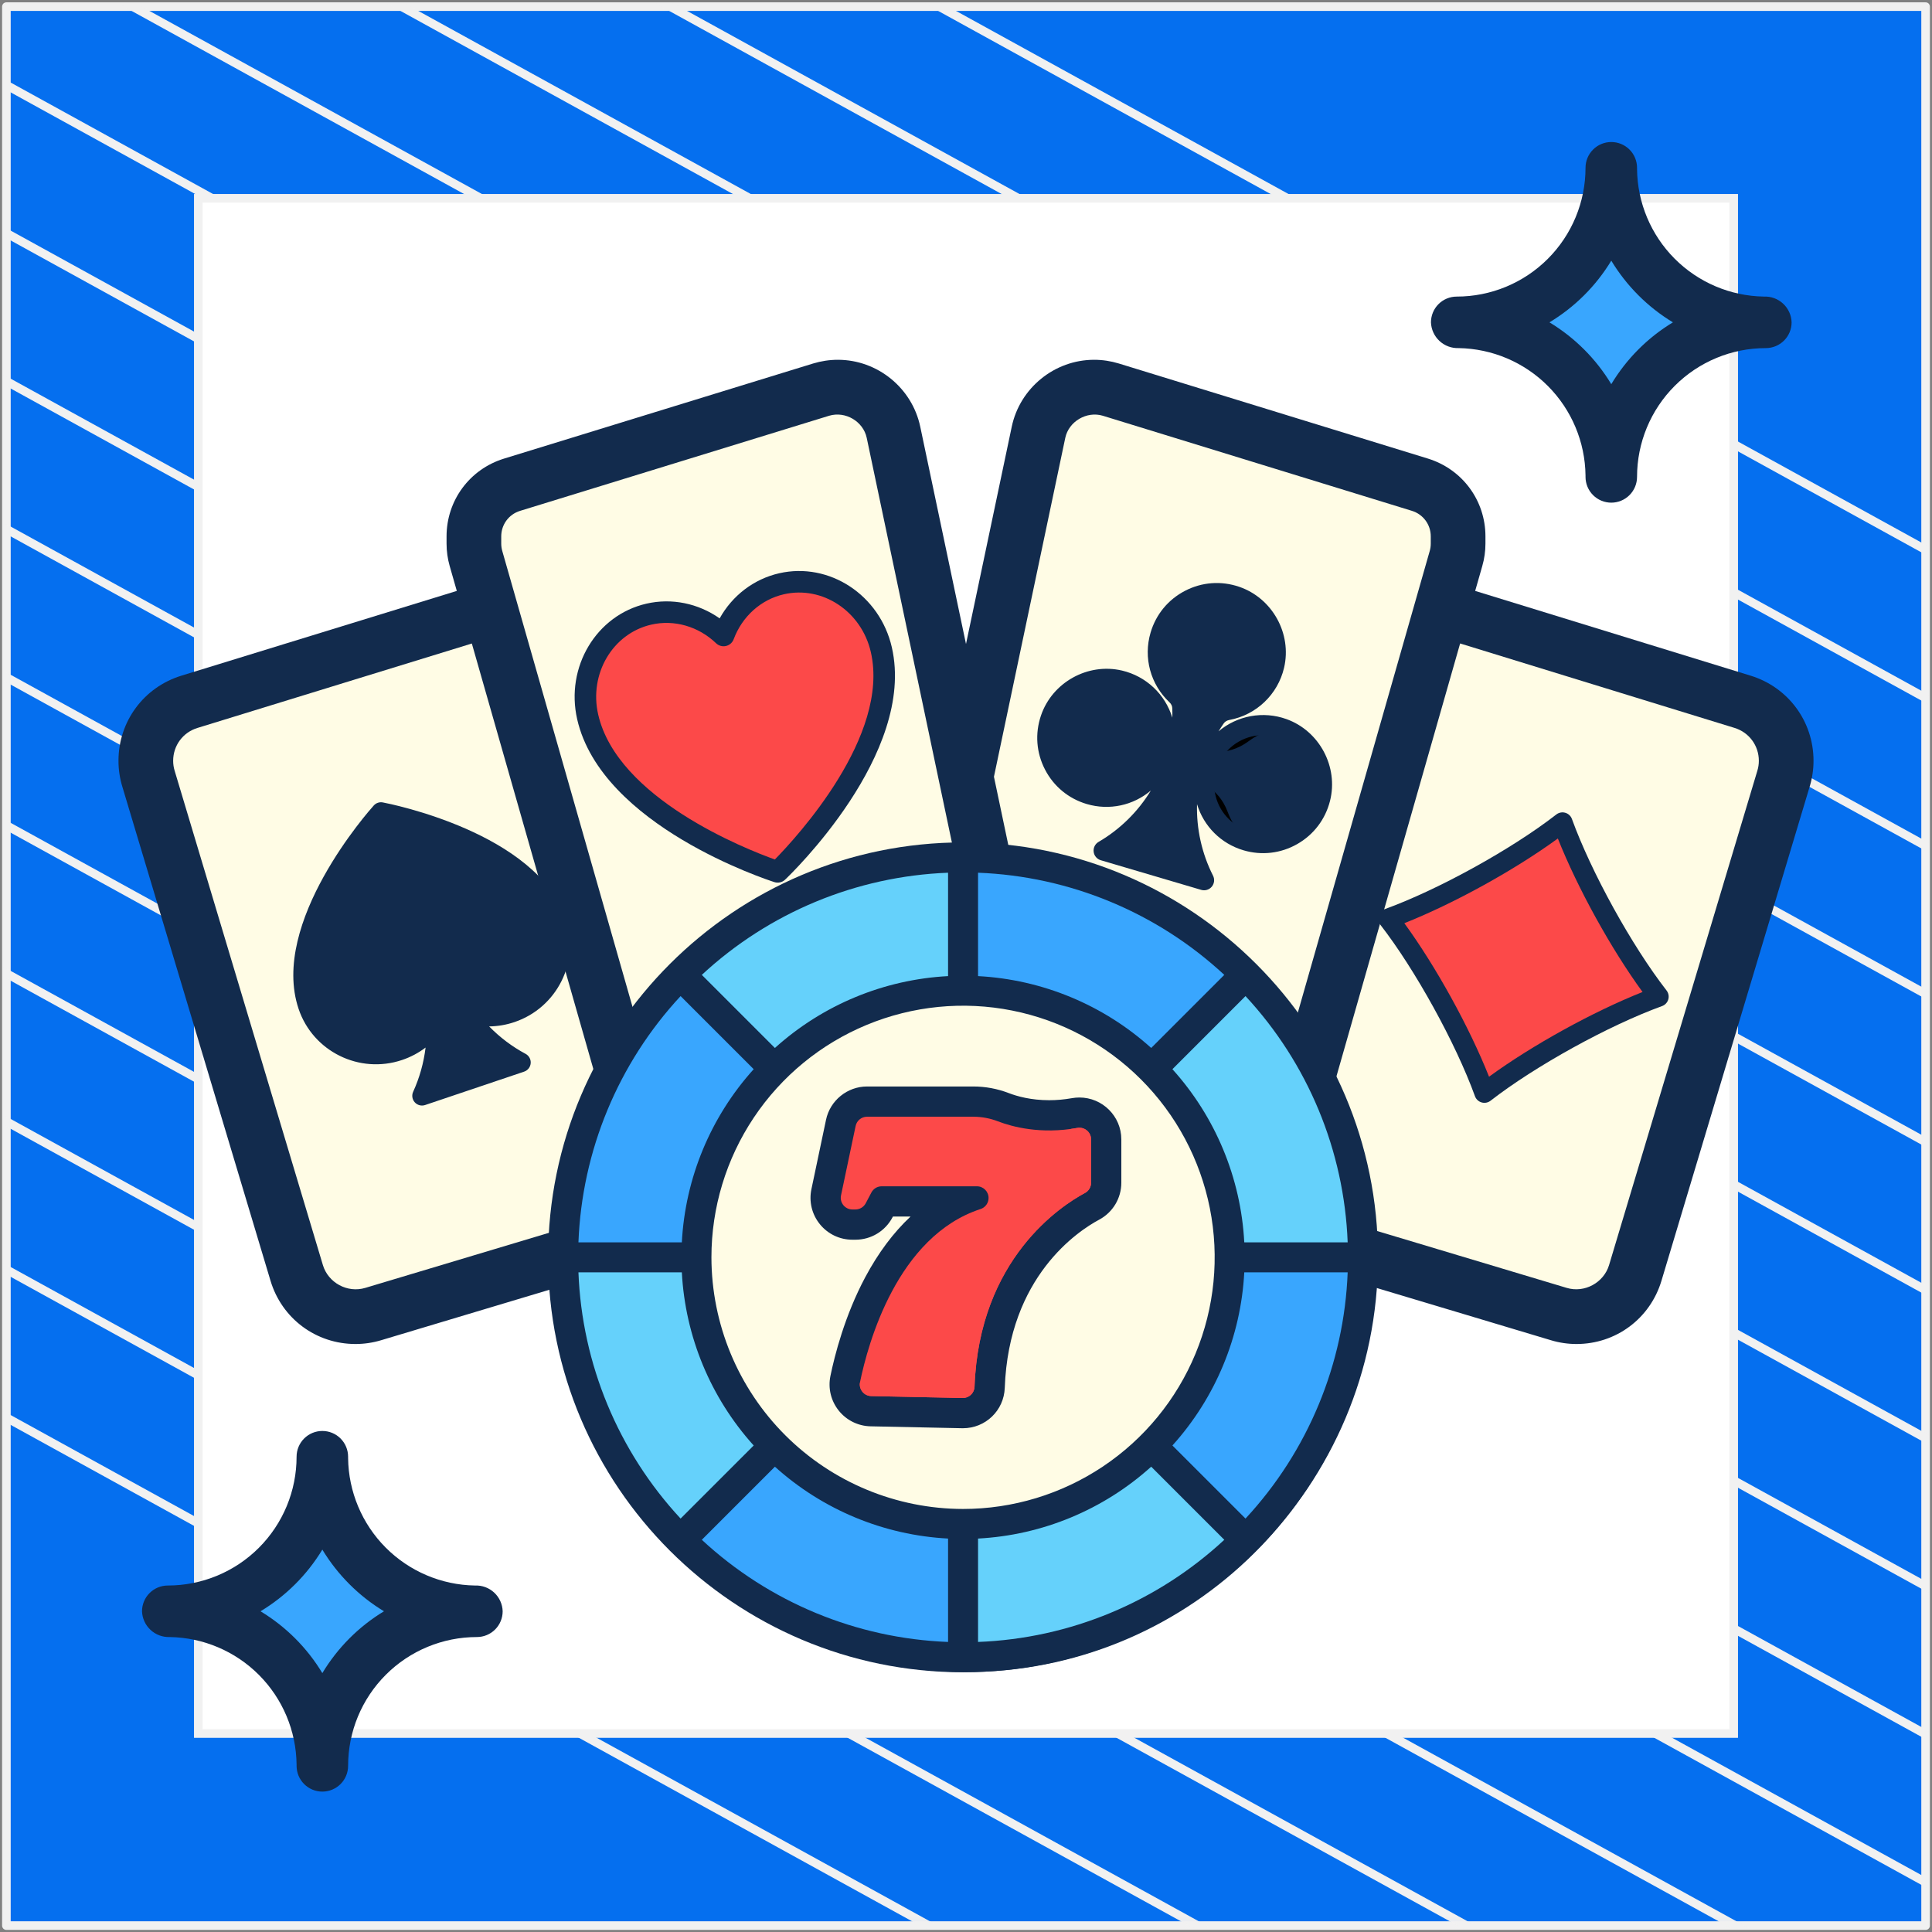 <?xml version="1.0" encoding="UTF-8"?> <svg xmlns="http://www.w3.org/2000/svg" width="302" height="302" viewBox="0 0 302 302" fill="none"><rect x="0" y="0" width="302" height="302" fill="#808080" stroke="none"/><path d="M301 1.038H1V301H301V1.038Z" fill="#056FEF" stroke="#F1F1F1" stroke-width="1.346" stroke-linejoin="round"></path><mask id="mask0_20_3978" style="mask-type:luminance" maskUnits="userSpaceOnUse" x="1" y="1" width="300" height="300"><path d="M301 1H1V300.962H301V1Z" fill="white"></path></mask><g mask="url(#mask0_20_3978)"><path d="M-285.023 64.085L219.795 342.085" stroke="#F1F1F1" stroke-width="1.346" stroke-miterlimit="10"></path><path d="M-263.954 52.544L240.932 330.581" stroke="#F1F1F1" stroke-width="1.346" stroke-miterlimit="10"></path><path d="M-242.819 41.04L261.999 319.04" stroke="#F1F1F1" stroke-width="1.346" stroke-miterlimit="10"></path><path d="M-221.682 29.536L283.136 307.536" stroke="#F1F1F1" stroke-width="1.346" stroke-miterlimit="10"></path><path d="M-200.545 18.032L304.272 296.032" stroke="#F1F1F1" stroke-width="1.346" stroke-miterlimit="10"></path><path d="M-179.41 6.528L325.409 284.528" stroke="#F1F1F1" stroke-width="1.346" stroke-miterlimit="10"></path><path d="M-158.273 -5.014L346.545 273.024" stroke="#F1F1F1" stroke-width="1.346" stroke-miterlimit="10"></path><path d="M-137.205 -16.517L367.613 261.483" stroke="#F1F1F1" stroke-width="1.346" stroke-miterlimit="10"></path><path d="M-116.069 -28.021L388.749 249.979" stroke="#F1F1F1" stroke-width="1.346" stroke-miterlimit="10"></path><path d="M-94.932 -39.525L409.886 238.475" stroke="#F1F1F1" stroke-width="1.346" stroke-miterlimit="10"></path><path d="M-73.796 -51.029L431.023 226.971" stroke="#F1F1F1" stroke-width="1.346" stroke-miterlimit="10"></path><path d="M-52.659 -62.533L452.159 215.467" stroke="#F1F1F1" stroke-width="1.346" stroke-miterlimit="10"></path><path d="M-31.591 -74.075L473.227 203.963" stroke="#F1F1F1" stroke-width="1.346" stroke-miterlimit="10"></path><path d="M-10.454 -85.579L494.364 192.422" stroke="#F1F1F1" stroke-width="1.346" stroke-miterlimit="10"></path></g><path d="M271 31H31V270.975H271V31Z" fill="white" stroke="#F1F1F1" stroke-width="1.346" stroke-miterlimit="10"></path><path d="M279.206 118.933C279.206 119.873 279.078 120.813 278.779 121.711L255.616 198.977C254.42 203.036 250.659 205.814 246.428 205.814C245.488 205.814 244.548 205.686 243.65 205.43L210.787 195.558C210.53 186.241 208.137 177.438 204.077 169.617L225.317 95.215L272.411 109.702C276.429 110.942 279.206 114.702 279.206 118.933Z" fill="#FFFCE5"></path><path d="M227.924 83.847V84.958C227.924 85.77 227.796 86.539 227.582 87.309L225.317 95.215L204.077 169.617C194.547 151.412 176 138.719 154.376 137.523L151 121.411L162.325 67.565C163.18 63.462 166.812 60.513 171.043 60.513C171.898 60.513 172.795 60.642 173.65 60.898L221.941 75.77C225.488 76.881 227.924 80.129 227.924 83.847Z" fill="#FFFCE5"></path><path d="M151 121.411L154.376 137.523C153.265 137.48 152.154 137.437 151 137.437C127.966 137.437 107.923 150.472 97.923 169.617L76.683 95.215L74.418 87.309C74.204 86.539 74.076 85.77 74.076 84.958V83.847C74.076 80.129 76.512 76.881 80.059 75.77L128.35 60.898C129.205 60.642 130.102 60.513 130.957 60.513C135.188 60.513 138.82 63.462 139.675 67.565L151 121.411Z" fill="#FFFCE5"></path><path d="M76.683 95.215L97.922 169.617C93.863 177.438 91.469 186.241 91.213 195.558L58.349 205.43C57.452 205.686 56.512 205.814 55.572 205.814C51.341 205.814 47.58 203.036 46.383 198.977L23.221 121.711C22.922 120.813 22.794 119.873 22.794 118.933C22.794 114.702 25.571 110.942 29.588 109.702L76.683 95.215Z" fill="#FFFCE5"></path><path d="M97.922 169.617C107.922 150.472 127.965 137.437 151 137.437C152.154 137.437 153.265 137.48 154.376 137.523C176 138.719 194.547 151.412 204.077 169.617C208.137 177.438 210.53 186.241 210.787 195.558C210.83 196.113 210.83 196.711 210.83 197.267C210.83 230.301 184.034 257.097 151 257.097C117.965 257.097 91.17 230.301 91.17 197.267C91.17 196.711 91.17 196.113 91.213 195.558C91.469 186.241 93.862 177.438 97.922 169.617Z" fill="#39A6FE"></path><path d="M151 240.002C174.602 240.002 193.735 220.869 193.735 197.267C193.735 173.665 174.602 154.531 151 154.531C127.398 154.531 108.264 173.665 108.264 197.267C108.264 220.869 127.398 240.002 151 240.002Z" fill="#FFFCE5"></path><path d="M273.647 105.617L230.591 92.369L231.702 88.48C232.031 87.339 232.197 86.159 232.197 84.971V83.847C232.197 78.232 228.591 73.347 223.214 71.685L174.893 56.821C173.637 56.437 172.338 56.24 171.034 56.24C164.851 56.24 159.432 60.633 158.154 66.689L151 100.668L143.846 66.689C142.568 60.633 137.154 56.24 130.97 56.24C129.662 56.24 128.367 56.437 127.102 56.821L78.781 71.689C73.409 73.347 69.803 78.232 69.803 83.847V84.971C69.803 86.159 69.969 87.343 70.29 88.467L71.405 92.369L28.358 105.617C22.473 107.424 18.52 112.77 18.52 118.924C18.52 120.288 18.721 121.638 19.11 122.929L42.289 200.212C44.067 206.118 49.405 210.088 55.576 210.088C56.918 210.088 58.26 209.891 59.559 209.502L87.102 201.242C89.166 234.738 116.995 261.37 151 261.37C185.005 261.37 212.834 234.738 214.902 201.242L242.45 209.502C243.74 209.891 245.082 210.088 246.424 210.088C252.595 210.088 257.933 206.118 259.711 200.203L282.886 122.933C283.279 121.638 283.48 120.288 283.48 118.924C283.48 112.77 279.527 107.424 273.647 105.617ZM166.517 68.45C167.056 65.873 169.876 64.227 172.389 64.988L220.702 79.851C222.467 80.398 223.65 82.001 223.65 83.847V84.971C223.65 85.364 223.595 85.749 223.488 86.125L202.565 159.348C192.176 145.258 176.214 135.531 157.923 133.557L155.368 121.416L166.517 68.45ZM146.726 244.058V252.605C139.718 252.067 133.085 250.221 127.038 247.31L131.32 239.9C136.085 242.109 141.265 243.562 146.726 244.058ZM155.274 244.058C160.735 243.562 165.915 242.109 170.68 239.9L174.962 247.31C168.915 250.216 162.286 252.067 155.274 252.605V244.058ZM151 235.729C129.79 235.729 112.538 218.477 112.538 197.267C112.538 176.057 129.79 158.805 151 158.805C172.21 158.805 189.462 176.057 189.462 197.267C189.462 218.477 172.21 235.729 151 235.729ZM178.081 158.908L182.376 151.463C188.022 155.344 192.915 160.237 196.8 165.886L189.355 170.181C186.265 165.818 182.449 162.002 178.081 158.908ZM170.68 154.634C165.915 152.425 160.735 150.972 155.274 150.476V141.929C162.282 142.467 168.915 144.314 174.962 147.224L170.68 154.634ZM146.726 150.476C141.265 150.972 136.085 152.425 131.32 154.634L127.038 147.224C133.085 144.318 139.714 142.467 146.726 141.929V150.476ZM119.619 151.467L123.914 158.912C119.547 162.006 115.73 165.818 112.636 170.19L105.192 165.895C109.081 160.241 113.974 155.348 119.619 151.467ZM100.952 173.305L108.363 177.587C106.153 182.352 104.7 187.532 104.205 192.994H95.658C96.196 185.985 98.046 179.352 100.952 173.305ZM104.209 201.541C104.705 207.002 106.158 212.182 108.367 216.947L100.957 221.229C98.051 215.182 96.2 208.554 95.662 201.541H104.209ZM197.791 201.541H206.338C205.8 208.549 203.954 215.182 201.043 221.229L193.633 216.947C195.842 212.182 197.295 207.002 197.791 201.541ZM197.791 192.994C197.295 187.532 195.842 182.352 193.633 177.587L201.043 173.305C203.949 179.352 205.8 185.981 206.338 192.994H197.791ZM78.35 83.847C78.35 82.001 79.534 80.398 81.294 79.856L129.602 64.988C132.154 64.223 134.94 65.873 135.483 68.45L149.124 133.258C128.748 133.852 110.765 143.976 99.431 159.344L78.508 86.112C78.405 85.745 78.35 85.36 78.35 84.971V83.847ZM57.106 201.314C54.298 202.16 51.302 200.511 50.473 197.75L27.294 120.463C27.144 119.967 27.067 119.45 27.067 118.924C27.067 116.548 28.588 114.484 30.866 113.788L73.756 100.591L83.905 136.113L89.564 155.959L89.448 155.553L93.384 169.331C89.952 176.378 87.769 184.117 87.136 192.31L57.106 201.314ZM105.2 228.648L112.645 224.353C115.739 228.72 119.551 232.537 123.923 235.631L119.628 243.075C113.974 239.186 109.081 234.293 105.2 228.648ZM182.381 243.067L178.086 235.622C182.453 232.528 186.27 228.716 189.364 224.344L196.808 228.639C192.919 234.293 188.026 239.186 182.381 243.067ZM274.702 120.471L251.522 197.746C250.693 200.506 247.685 202.156 244.894 201.314L214.847 192.301C214.214 184.109 212.031 176.369 208.599 169.322L228.24 100.582L271.134 113.783C273.412 114.484 274.933 116.548 274.933 118.924C274.933 119.45 274.856 119.967 274.702 120.471Z" fill="#122B4D"></path><path d="M60.381 126.86C59.816 126.732 59.236 126.928 58.863 127.372C56.011 130.774 44.23 145.771 48.062 157.135C50.054 163.041 56.449 166.216 62.346 164.227C64.275 163.577 65.911 162.452 67.169 161.028C67.53 160.619 68.207 160.898 68.196 161.446C68.146 164.047 67.692 166.597 66.875 169.01C66.563 169.932 67.459 170.814 68.375 170.505L79.048 166.905C79.964 166.596 80.141 165.352 79.335 164.808C77.247 163.398 75.362 161.667 73.758 159.658C73.418 159.231 73.78 158.601 74.313 158.699C76.131 159.036 78.055 158.929 79.931 158.297C85.827 156.308 88.993 149.909 87.001 144.002C83.168 132.639 64.712 127.84 60.381 126.86Z" fill="#122B4D"></path><path d="M59.84 125.431C59.318 125.332 58.783 125.513 58.428 125.907C57.76 126.648 42.127 144.215 46.678 157.712C48.922 164.363 56.176 167.943 62.851 165.692C64.195 165.239 65.429 164.583 66.525 163.748C66.236 166.133 65.581 168.473 64.582 170.661C64.331 171.212 64.43 171.86 64.836 172.31C65.242 172.761 65.877 172.926 66.451 172.733L81.926 167.514C82.501 167.32 82.905 166.804 82.955 166.2C83.006 165.596 82.693 165.019 82.158 164.733C80.054 163.606 78.127 162.151 76.46 160.443C77.791 160.43 79.121 160.205 80.415 159.768C87.089 157.517 90.694 150.275 88.451 143.624C83.9 130.127 60.82 125.616 59.84 125.431ZM79.443 156.887C77.413 157.572 75.267 157.573 73.236 156.892C72.614 156.683 71.929 156.896 71.536 157.42C71.142 157.944 71.129 158.662 71.503 159.2C73.241 161.702 75.419 163.896 77.901 165.662L68.533 168.822C69.452 165.873 69.854 162.765 69.705 159.68C69.674 159.023 69.222 158.46 68.586 158.287C67.951 158.114 67.276 158.37 66.915 158.921C65.71 160.761 63.969 162.106 61.879 162.811C56.793 164.526 51.267 161.803 49.559 156.74C46.024 146.256 57.41 131.83 60.122 128.6C64.237 129.528 82.034 134.112 85.57 144.596C87.277 149.658 84.529 155.172 79.443 156.887Z" fill="#122B4D"></path><path d="M91.558 111.924C89.939 104.853 94.326 97.817 101.356 96.207C104.84 95.41 108.318 96.098 111.137 97.854C112.183 98.505 113.571 98.187 114.23 97.146C116.005 94.338 118.836 92.206 122.321 91.408C129.35 89.799 136.361 94.226 137.98 101.297C141.007 114.519 126.734 130.446 122.575 134.745C121.902 135.44 120.888 135.672 119.98 135.339C114.365 133.277 94.585 125.146 91.558 111.924Z" fill="#FC4949"></path><path d="M121.786 89.612C117.831 90.517 114.483 93.089 112.492 96.661C109.144 94.311 105.012 93.452 101.056 94.357C93.212 96.153 88.353 104.265 90.224 112.44C94.034 129.085 119.949 137.536 121.05 137.888C121.343 137.981 121.649 137.991 121.938 137.925C122.227 137.859 122.498 137.717 122.72 137.505C123.559 136.71 143.216 117.826 139.406 101.181C137.535 93.006 129.63 87.816 121.786 89.612ZM121.12 134.35C116.489 132.687 96.507 124.801 93.505 111.689C92.048 105.323 95.773 99.02 101.808 97.638C105.389 96.818 109.177 97.908 111.941 100.554C112.35 100.945 112.928 101.105 113.48 100.979C114.032 100.852 114.484 100.457 114.682 99.926C116.019 96.342 118.955 93.713 122.537 92.893C128.572 91.511 134.668 95.566 136.125 101.932C139.126 115.045 124.565 130.838 121.12 134.35Z" fill="#122B4D"></path><path d="M200.509 113.886C196.927 112.601 193.144 113.669 190.728 116.217C190.195 116.78 189.479 117.134 188.704 117.159C188.694 117.159 188.685 117.16 188.675 117.16C188.017 117.181 187.568 116.492 187.847 115.895C188.459 114.583 189.177 113.345 189.987 112.187C190.427 111.557 191.103 111.148 191.858 111.008C195.317 110.369 198.277 107.771 199.145 104.059C200.206 99.521 197.57 94.779 193.157 93.281C188.183 91.592 182.851 94.389 181.379 99.378C180.364 102.814 181.458 106.366 183.9 108.665C184.454 109.186 184.794 109.892 184.822 110.652C184.874 112.068 184.805 113.501 184.606 114.938C184.515 115.591 183.764 115.925 183.223 115.55C183.215 115.545 183.207 115.539 183.199 115.533C182.562 115.092 182.153 114.406 182.011 113.645C181.367 110.193 178.77 107.241 175.064 106.375C170.526 105.313 165.785 107.95 164.287 112.363C162.598 117.337 165.395 122.668 170.384 124.141C173.809 125.152 177.348 124.068 179.648 121.643C180.183 121.079 180.902 120.724 181.68 120.699C181.688 120.699 181.697 120.699 181.707 120.698C182.365 120.678 182.812 121.366 182.535 121.964C180.677 125.967 177.83 129.29 174.383 131.723C173.693 132.209 173.882 133.281 174.692 133.52L186.08 136.882C186.889 137.12 187.63 136.323 187.316 135.54C185.742 131.626 185.156 127.29 185.77 122.919C185.862 122.266 186.611 121.931 187.153 122.306C187.16 122.311 187.167 122.316 187.175 122.321C187.814 122.764 188.225 123.453 188.368 124.217C188.982 127.502 191.366 130.334 194.791 131.345C199.78 132.818 205.024 129.86 206.307 124.767C207.446 120.248 204.896 115.459 200.509 113.886Z" fill="#122B4D"></path><path d="M200.509 113.886C196.927 112.601 193.144 113.67 190.729 116.217C190.195 116.78 189.479 117.134 188.704 117.159C188.694 117.16 188.489 117.151 188.404 117.127C188.404 117.127 191.552 118.552 195.207 115.841C197.363 114.242 199.278 113.892 201.458 114.297C201.151 114.145 200.837 114.004 200.509 113.886Z" fill="black"></path><path d="M195.315 131.483C191.609 130.616 189.012 127.665 188.368 124.214C188.226 123.452 187.816 122.765 187.179 122.324C187.172 122.318 186.994 122.213 186.91 122.187C186.91 122.187 190.328 122.7 191.925 126.962C192.866 129.475 194.284 130.809 196.334 131.653C195.994 131.614 195.654 131.562 195.315 131.483Z" fill="black"></path><path d="M201.09 112.406C197.439 111.098 193.397 111.854 190.478 114.318C190.734 113.897 191.004 113.483 191.287 113.079C191.481 112.801 191.792 112.61 192.162 112.542C196.383 111.762 199.742 108.558 200.72 104.379C201.968 99.042 198.878 93.481 193.686 91.718C190.871 90.762 187.872 90.987 185.24 92.352C182.606 93.716 180.693 96.035 179.854 98.879C178.697 102.799 179.831 106.98 182.814 109.789C183.081 110.04 183.234 110.362 183.246 110.695C183.264 111.192 183.267 111.689 183.253 112.185C182.139 108.531 179.155 105.7 175.38 104.817C170.043 103.569 164.482 106.658 162.719 111.851C161.763 114.665 161.988 117.665 163.353 120.297C164.718 122.931 167.036 124.843 169.88 125.683C173.4 126.722 177.136 125.911 179.896 123.571C177.894 126.863 175.079 129.645 171.722 131.602C171.18 131.918 170.878 132.525 170.954 133.148C171.029 133.77 171.467 134.289 172.068 134.466L174.475 135.177L185.362 138.39L187.769 139.101C188.371 139.278 189.02 139.081 189.421 138.599C189.822 138.117 189.899 137.443 189.616 136.884C187.86 133.418 187.006 129.553 187.113 125.702C188.16 129.165 190.857 131.875 194.377 132.914C197.221 133.753 200.206 133.406 202.783 131.936C205.358 130.467 207.176 128.07 207.902 125.188C209.241 119.871 206.249 114.256 201.09 112.406ZM182.866 99.769C183.462 97.753 184.818 96.109 186.685 95.141C188.456 94.223 190.463 94.032 192.37 94.596C192.472 94.626 192.574 94.658 192.675 94.693C196.355 95.942 198.545 99.883 197.66 103.664C196.967 106.627 194.585 108.899 191.591 109.452C190.405 109.671 189.382 110.32 188.711 111.279C187.624 112.835 186.705 114.508 185.978 116.256C186.317 114.39 186.454 112.483 186.385 110.581C186.343 109.417 185.839 108.322 184.967 107.501C182.852 105.509 182.047 102.546 182.866 99.769ZM185.465 135.145L176.152 132.396C179.77 129.595 182.632 125.876 184.387 121.646C183.564 126.151 183.948 130.828 185.465 135.145ZM201.225 129.208C199.399 130.25 197.282 130.496 195.266 129.901C192.5 129.085 190.45 126.81 189.919 123.965C189.694 122.761 189.038 121.73 188.073 121.06C187.674 120.784 187.254 120.509 186.825 120.244C186.704 120.17 186.576 120.113 186.444 120.074C186.094 119.97 185.714 119.991 185.371 120.14C185.059 120.276 184.805 120.507 184.639 120.794C184.656 120.463 184.567 120.131 184.379 119.847C184.094 119.418 183.617 119.156 183.102 119.145C182.598 119.135 182.096 119.137 181.611 119.153C180.437 119.191 179.326 119.701 178.484 120.589C176.492 122.689 173.536 123.487 170.77 122.67C168.754 122.075 167.11 120.719 166.142 118.851C165.175 116.985 165.015 114.858 165.694 112.861C166.943 109.181 170.884 106.991 174.665 107.876C177.622 108.568 179.893 110.944 180.451 113.931C180.674 115.131 181.328 116.161 182.291 116.829C182.691 117.106 183.112 117.382 183.544 117.648C183.983 117.919 184.526 117.958 184.998 117.752C185.31 117.615 185.565 117.384 185.73 117.096C185.713 117.427 185.802 117.76 185.99 118.044C186.274 118.474 186.752 118.737 187.267 118.747C187.773 118.758 188.277 118.755 188.763 118.739C189.935 118.701 191.043 118.192 191.883 117.305C193.973 115.1 197.17 114.338 200.029 115.363C203.685 116.674 205.805 120.652 204.855 124.421C204.34 126.466 203.051 128.166 201.225 129.208Z" fill="#122B4D"></path><path d="M245.069 130.013C248.162 137.825 253.516 147.528 258.475 154.31C259.064 155.116 258.737 156.25 257.808 156.618C249.997 159.712 240.295 165.068 233.513 170.028C232.707 170.618 231.573 170.29 231.205 169.361C228.112 161.55 222.758 151.846 217.799 145.064C217.21 144.258 217.537 143.124 218.465 142.756C226.277 139.662 235.979 134.307 242.76 129.346C243.566 128.757 244.701 129.084 245.069 130.013Z" fill="#FC4949"></path><path d="M215.766 144.549C221.189 151.524 227.548 163.047 230.558 171.352C230.729 171.825 231.116 172.187 231.599 172.326C232.082 172.466 232.602 172.366 232.999 172.057C239.974 166.635 251.496 160.276 259.802 157.266C260.275 157.095 260.637 156.708 260.776 156.225C260.916 155.742 260.815 155.221 260.507 154.825C255.085 147.85 248.726 136.328 245.716 128.022C245.545 127.549 245.158 127.187 244.675 127.048C244.192 126.908 243.671 127.008 243.275 127.317C236.3 132.74 224.777 139.098 216.472 142.108C215.999 142.279 215.637 142.667 215.498 143.149C215.358 143.632 215.458 144.153 215.766 144.549ZM243.514 131.069C246.596 138.827 251.835 148.319 256.756 155.064C248.997 158.147 239.505 163.385 232.76 168.306C229.678 160.547 224.439 151.055 219.518 144.311C227.277 141.228 236.769 135.989 243.514 131.069Z" fill="#122B4D"></path><path d="M23.073 251.869C30.318 251.869 37.266 254.747 42.388 259.87C47.511 264.992 50.389 271.94 50.389 279.185C50.389 271.94 53.267 264.992 58.39 259.87C63.513 254.747 70.46 251.869 77.705 251.869C70.46 251.869 63.513 248.991 58.39 243.868C53.267 238.746 50.389 231.798 50.389 224.553C50.389 231.798 47.511 238.746 42.388 243.868C37.266 248.991 30.318 251.869 23.073 251.869Z" fill="#39A6FE"></path><path d="M26.533 255.894C31.779 255.98 36.785 258.108 40.487 261.826C44.189 265.544 46.296 270.559 46.36 275.806V276.027C46.36 277.095 46.784 278.119 47.54 278.874C48.295 279.63 49.319 280.054 50.387 280.054C51.455 280.054 52.479 279.63 53.234 278.874C53.989 278.119 54.414 277.095 54.414 276.027C54.414 270.687 56.535 265.566 60.311 261.791C64.086 258.015 69.207 255.894 74.547 255.894C75.615 255.894 76.639 255.469 77.394 254.714C78.15 253.959 78.574 252.935 78.574 251.867C78.558 251.317 78.433 250.775 78.205 250.274C77.978 249.773 77.653 249.321 77.25 248.947C76.847 248.572 76.373 248.281 75.857 248.091C75.34 247.901 74.791 247.816 74.241 247.84C68.993 247.755 63.986 245.625 60.283 241.906C56.581 238.186 54.475 233.168 54.414 227.92V227.707C54.414 226.639 53.989 225.614 53.234 224.859C52.479 224.104 51.455 223.68 50.387 223.68C49.319 223.68 48.295 224.104 47.54 224.859C46.784 225.614 46.36 226.639 46.36 227.707C46.36 230.351 45.839 232.969 44.828 235.411C43.816 237.854 42.333 240.074 40.463 241.943C38.594 243.813 36.374 245.296 33.931 246.308C31.489 247.319 28.871 247.84 26.227 247.84C25.159 247.84 24.134 248.264 23.379 249.02C22.624 249.775 22.2 250.799 22.2 251.867C22.22 252.416 22.347 252.956 22.576 253.455C22.804 253.955 23.129 254.404 23.532 254.778C23.934 255.152 24.406 255.443 24.921 255.635C25.436 255.826 25.984 255.914 26.533 255.894ZM50.387 242.227C52.774 246.17 56.078 249.477 60.019 251.867C56.072 254.259 52.766 257.576 50.387 261.531C47.999 257.572 44.681 254.255 40.723 251.867C44.679 249.486 47.996 246.177 50.387 242.227Z" fill="#122B4D"></path><path d="M224.553 50.389C231.798 50.389 238.746 53.267 243.868 58.39C248.991 63.513 251.869 70.46 251.869 77.705C251.869 70.46 254.747 63.513 259.87 58.39C264.993 53.267 271.941 50.389 279.185 50.389C271.941 50.389 264.993 47.511 259.87 42.388C254.747 37.266 251.869 30.318 251.869 23.073C251.869 30.318 248.991 37.266 243.868 42.388C238.746 47.511 231.798 50.389 224.553 50.389Z" fill="#39A6FE"></path><path d="M228.013 54.414C233.259 54.5 238.265 56.629 241.967 60.346C245.669 64.064 247.776 69.079 247.84 74.326V74.547C247.84 75.615 248.264 76.639 249.02 77.394C249.775 78.15 250.799 78.574 251.867 78.574C252.935 78.574 253.959 78.15 254.714 77.394C255.469 76.639 255.894 75.615 255.894 74.547C255.894 69.207 258.015 64.086 261.791 60.311C265.566 56.535 270.687 54.414 276.027 54.414C277.095 54.414 278.119 53.989 278.874 53.234C279.63 52.479 280.054 51.455 280.054 50.387C280.038 49.837 279.913 49.295 279.685 48.794C279.458 48.292 279.133 47.841 278.73 47.467C278.327 47.092 277.853 46.801 277.337 46.611C276.82 46.421 276.271 46.336 275.721 46.36C270.473 46.275 265.466 44.145 261.763 40.426C258.06 36.706 255.955 31.688 255.894 26.44V26.227C255.894 25.159 255.469 24.134 254.714 23.379C253.959 22.624 252.935 22.2 251.867 22.2C250.799 22.2 249.775 22.624 249.02 23.379C248.264 24.134 247.84 25.159 247.84 26.227C247.84 28.871 247.319 31.489 246.308 33.931C245.296 36.374 243.813 38.594 241.943 40.463C240.074 42.333 237.854 43.816 235.411 44.828C232.969 45.839 230.351 46.36 227.707 46.36C226.639 46.36 225.614 46.784 224.859 47.54C224.104 48.295 223.68 49.319 223.68 50.387C223.7 50.936 223.827 51.476 224.056 51.975C224.284 52.475 224.609 52.925 225.012 53.298C225.414 53.672 225.886 53.963 226.401 54.155C226.916 54.346 227.464 54.434 228.013 54.414ZM251.867 40.747C254.254 44.69 257.558 47.997 261.499 50.387C257.552 52.779 254.246 56.096 251.867 60.051C249.479 56.092 246.161 52.775 242.203 50.387C246.159 48.006 249.476 44.697 251.867 40.747Z" fill="#122B4D"></path><path d="M180.012 167.068C186.832 173.886 191.077 182.859 192.023 192.456C192.969 202.054 190.558 211.682 185.2 219.701C179.843 227.72 171.871 233.634 162.642 236.434C153.414 239.234 143.5 238.747 134.59 235.057C125.68 231.367 118.325 224.701 113.779 216.196C109.232 207.691 107.776 197.873 109.657 188.414C111.538 178.956 116.641 170.442 124.096 164.324C131.55 158.205 140.896 154.861 150.54 154.861C156.014 154.855 161.436 155.929 166.494 158.024C171.552 160.119 176.146 163.192 180.012 167.068Z" fill="#FFFCE5"></path><path d="M213.056 196.54H192.218C192.225 191.066 191.151 185.644 189.056 180.586C186.961 175.528 183.888 170.934 180.012 167.068L194.746 152.334C200.559 158.133 205.169 165.024 208.312 172.61C211.454 180.197 213.066 188.329 213.056 196.54Z" fill="#65D1FB"></path><path d="M150.54 134.024V154.862C145.066 154.855 139.644 155.929 134.586 158.024C129.528 160.119 124.934 163.192 121.068 167.068L106.333 152.334C112.133 146.521 119.024 141.911 126.61 138.768C134.196 135.626 142.329 134.014 150.54 134.024Z" fill="#65D1FB"></path><path d="M121.068 226.012L106.333 240.746C100.52 234.947 95.91 228.056 92.768 220.47C89.626 212.884 88.014 204.751 88.024 196.54H108.861C108.855 202.014 109.929 207.436 112.024 212.494C114.119 217.552 117.192 222.146 121.068 226.012Z" fill="#65D1FB"></path><path d="M180.012 226.012L194.746 240.746C188.947 246.559 182.056 251.169 174.47 254.312C166.884 257.454 158.751 259.066 150.54 259.056V238.218C156.014 238.225 161.436 237.151 166.494 235.056C171.552 232.961 176.146 229.888 180.012 226.012Z" fill="#65D1FB"></path><path d="M150.54 238.218V259.056C142.329 259.066 134.196 257.454 126.61 254.312C119.024 251.169 112.133 246.559 106.333 240.746L121.068 226.012C124.934 229.888 129.528 232.961 134.586 235.056C139.644 237.151 145.066 238.225 150.54 238.218Z" fill="#39A6FE"></path><path d="M192.218 196.54H213.056C213.066 204.751 211.454 212.884 208.312 220.47C205.169 228.056 200.559 234.947 194.746 240.746L180.012 226.012C183.888 222.146 186.961 217.552 189.056 212.494C191.151 207.436 192.225 202.014 192.218 196.54Z" fill="#39A6FE"></path><path d="M194.746 152.334L180.012 167.068C176.146 163.192 171.552 160.119 166.494 158.024C161.436 155.929 156.014 154.855 150.54 154.862V134.024C158.751 134.014 166.884 135.626 174.47 138.768C182.056 141.911 188.947 146.521 194.746 152.334Z" fill="#39A6FE"></path><path d="M106.333 152.334L121.068 167.068C117.192 170.934 114.119 175.528 112.024 180.586C109.929 185.644 108.855 191.066 108.861 196.54H88.024C88.014 188.329 89.626 180.197 92.768 172.61C95.91 165.024 100.52 158.133 106.333 152.334Z" fill="#39A6FE"></path><path d="M150.54 131.68C114.776 131.68 85.68 160.776 85.68 196.54C85.68 232.304 114.776 261.4 150.54 261.4C186.304 261.4 215.4 232.304 215.4 196.54C215.4 160.776 186.304 131.68 150.54 131.68ZM152.884 136.419C167.212 136.967 180.868 142.633 191.375 152.388L179.95 163.813C172.483 157.076 162.927 153.111 152.884 152.581V136.419ZM148.196 136.419V152.581C138.152 153.111 128.596 157.077 121.129 163.814L109.705 152.388C120.212 142.633 133.868 136.967 148.196 136.419ZM106.388 155.705L117.813 167.13C111.076 174.597 107.11 184.153 106.581 194.196H90.419C90.967 179.868 96.633 166.212 106.388 155.705ZM90.419 198.884H106.581C107.111 208.928 111.077 218.484 117.814 225.951L106.388 237.375C96.633 226.868 90.967 213.212 90.419 198.884ZM148.196 256.661C133.868 256.113 120.212 250.447 109.705 240.692L121.129 229.267C128.597 236.004 138.153 239.97 148.196 240.499V256.661ZM111.207 196.54C111.207 188.761 113.514 181.156 117.836 174.688C122.158 168.22 128.301 163.178 135.488 160.201C142.675 157.224 150.584 156.445 158.213 157.963C165.843 159.481 172.852 163.227 178.352 168.727C183.853 174.228 187.599 181.237 189.117 188.867C190.635 196.496 189.856 204.405 186.879 211.592C183.902 218.779 178.86 224.922 172.392 229.244C165.924 233.566 158.319 235.873 150.54 235.873C140.112 235.861 130.114 231.713 122.74 224.34C115.367 216.966 111.219 206.968 111.207 196.54ZM152.884 256.661V240.499C162.928 239.969 172.484 236.003 179.95 229.266L191.375 240.692C180.868 250.447 167.212 256.113 152.884 256.661ZM194.692 237.375L183.267 225.951C190.004 218.484 193.97 208.928 194.499 198.884H210.661C210.113 213.212 204.447 226.868 194.692 237.375ZM194.499 194.196C193.969 184.152 190.003 174.596 183.266 167.13L194.692 155.705C204.447 166.212 210.113 179.868 210.661 194.196H194.499Z" fill="#122B4D"></path><path d="M150.514 222.472C150.473 222.472 150.433 222.472 150.392 222.471L136.103 222.172C134.385 222.137 132.785 221.346 131.714 220.003C130.643 218.662 130.227 216.928 130.572 215.248C131.218 212.106 132.775 205.948 135.948 200.003C138.33 195.541 141.168 191.992 144.433 189.381H139.104L138.818 189.923C137.818 191.824 135.862 193.004 133.714 193.004H133.247C131.501 193.004 129.868 192.227 128.768 190.87C127.667 189.514 127.242 187.756 127.602 186.048L129.887 175.196C130.445 172.542 132.819 170.616 135.532 170.616H152.129C153.936 170.616 155.711 170.946 157.405 171.597C158.789 172.128 161.056 172.762 164.005 172.762C165.225 172.762 166.468 172.65 167.7 172.43C168.038 172.369 168.383 172.339 168.725 172.339C171.908 172.339 174.498 174.926 174.498 178.106V184.876C174.498 187.008 173.331 188.956 171.453 189.961C168.056 191.777 156.924 199.09 156.277 216.921C156.164 220.034 153.632 222.472 150.514 222.472Z" fill="#122B4D"></path><path d="M135.531 174.56H152.129C153.45 174.56 154.757 174.805 155.99 175.279C158.224 176.137 162.669 177.337 168.395 176.313C169.518 176.112 170.553 176.964 170.553 178.105V184.875C170.553 185.547 170.185 186.165 169.592 186.482C165.936 188.437 153.062 196.724 152.334 216.777C152.298 217.77 151.467 218.548 150.475 218.527L136.185 218.228C135.048 218.204 134.207 217.156 134.436 216.041C135.669 210.043 140.234 193.241 153.28 188.989C154.027 188.745 154.528 188.044 154.528 187.259C154.528 186.252 153.712 185.435 152.704 185.435H137.823C137.146 185.435 136.525 185.81 136.21 186.409L135.328 188.085C135.012 188.684 134.391 189.059 133.714 189.059H133.247C132.089 189.059 131.224 187.993 131.462 186.86L133.747 176.008C133.925 175.164 134.669 174.56 135.531 174.56Z" fill="#FC4949"></path><path d="M168.394 176.313C168.066 176.372 167.742 176.422 167.422 176.467V182.789C167.422 183.461 167.054 184.078 166.462 184.395C162.806 186.35 149.932 194.637 149.204 214.691C149.168 215.683 148.337 216.461 147.344 216.44L134.415 216.17C134.273 217.235 135.091 218.205 136.185 218.228L150.474 218.527C151.467 218.548 152.298 217.77 152.334 216.777C153.062 196.724 165.936 188.437 169.592 186.482C170.184 186.165 170.553 185.547 170.553 184.875V178.105C170.553 176.964 169.518 176.112 168.394 176.313Z" fill="#FC4949"></path><path d="M168.724 171.556C168.336 171.556 167.945 171.591 167.562 171.659C166.375 171.872 165.178 171.979 164.005 171.979C161.176 171.979 159.007 171.374 157.686 170.866C155.901 170.181 154.032 169.833 152.129 169.833H135.531C132.451 169.833 129.755 172.02 129.121 175.034L126.836 185.886C126.428 187.827 126.91 189.823 128.16 191.363C129.41 192.903 131.264 193.786 133.247 193.786H133.714C136.153 193.786 138.374 192.446 139.511 190.287L139.576 190.163H142.334C139.657 192.664 137.283 195.841 135.258 199.634C132.038 205.666 130.46 211.907 129.806 215.09C129.414 216.999 129.886 218.967 131.102 220.491C132.319 222.016 134.136 222.914 136.087 222.955L150.375 223.253C150.422 223.254 150.468 223.255 150.514 223.255C154.056 223.254 156.93 220.484 157.059 216.949C157.691 199.535 168.518 192.417 171.822 190.65C173.955 189.509 175.28 187.297 175.28 184.875V178.105C175.28 174.494 172.339 171.556 168.724 171.556ZM173.715 184.875C173.715 186.718 172.707 188.402 171.083 189.27C167.594 191.137 156.157 198.644 155.495 216.892C155.397 219.582 153.209 221.689 150.514 221.69C150.479 221.69 150.444 221.689 150.408 221.688L136.119 221.39C134.634 221.359 133.252 220.675 132.325 219.515C131.4 218.355 131.04 216.857 131.339 215.405C131.976 212.305 133.512 206.229 136.639 200.371C138.96 196.023 141.747 192.53 144.922 189.992C145.182 189.784 145.282 189.435 145.172 189.122C145.062 188.808 144.766 188.598 144.434 188.598H139.104C138.814 188.598 138.547 188.759 138.412 189.016L138.126 189.558C137.261 191.201 135.571 192.221 133.714 192.221H133.247C131.738 192.221 130.326 191.549 129.375 190.377C128.424 189.205 128.057 187.685 128.368 186.208L130.653 175.357C131.135 173.063 133.187 171.398 135.531 171.398H152.129C153.839 171.398 155.52 171.711 157.124 172.327C158.57 172.882 160.936 173.544 164.005 173.544C165.271 173.544 166.56 173.429 167.838 173.2C168.13 173.148 168.428 173.121 168.724 173.121C171.476 173.121 173.715 175.357 173.715 178.106L173.715 184.875Z" fill="#122B4D"></path></svg> 